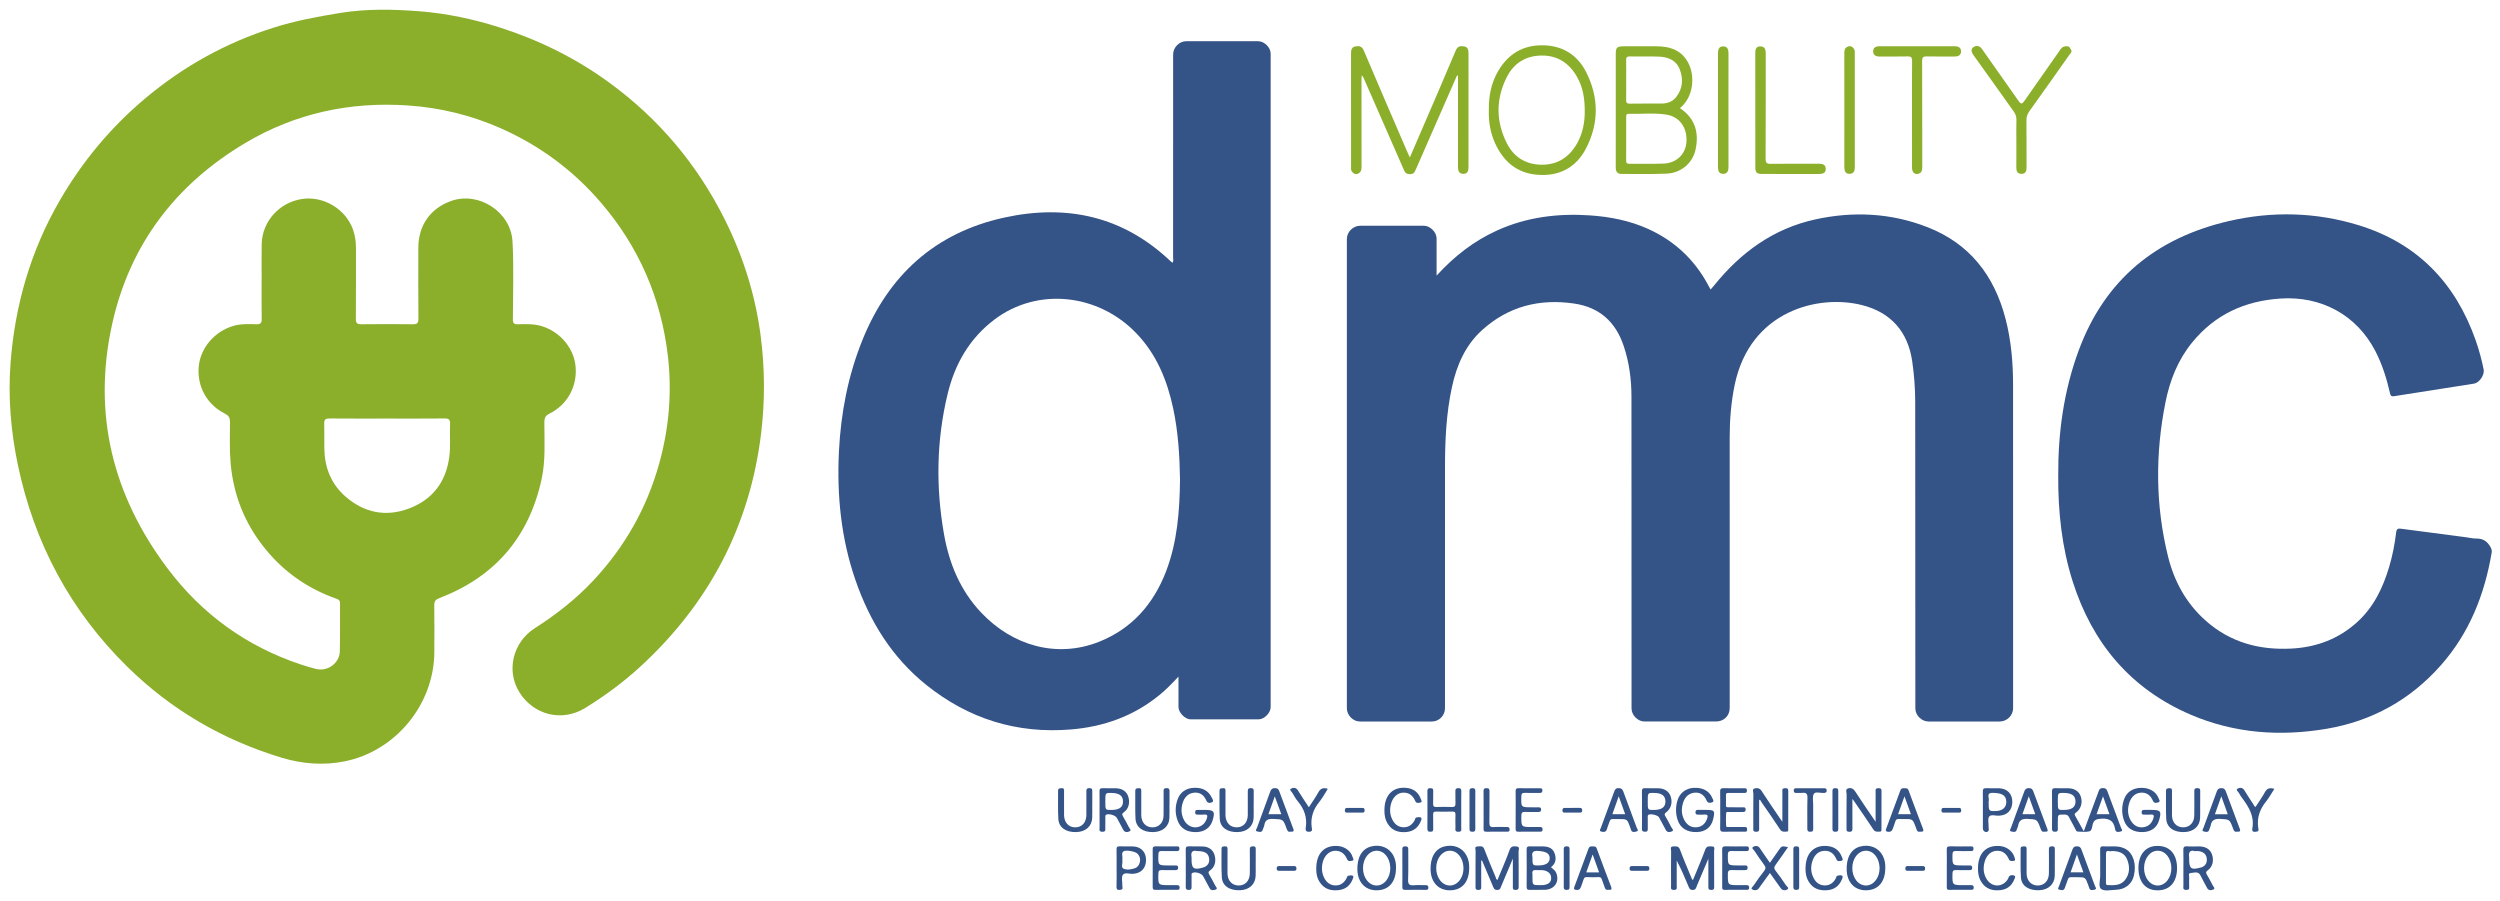 <svg xmlns="http://www.w3.org/2000/svg" xmlns:xlink="http://www.w3.org/1999/xlink" id="Layer_1" x="0px" y="0px" viewBox="0 0 298.512 107.588" style="enable-background:new 0 0 298.512 107.588;" xml:space="preserve"><g>	<defs>		<rect id="SVGID_1_" x="-383.356" y="-5051.84" width="2618" height="5469.811"></rect>	</defs>	<clipPath id="SVGID_2_">		<use xlink:href="#SVGID_1_" style="overflow:visible;"></use>	</clipPath>	<path style="clip-path:url(#SVGID_2_);fill:#8BAF2B;" d="M31.243,33.378c0-1.416-0.028-2.834,0.005-4.25  c0.063-2.699,2.109-4.959,4.817-5.368c2.568-0.386,5.208,1.198,6.083,3.647c0.258,0.722,0.357,1.467,0.356,2.231  c-0.005,2.814,0.009,5.627-0.013,8.441c-0.004,0.505,0.16,0.645,0.652,0.639c2.055-0.023,4.11-0.022,6.165,0  c0.491,0.006,0.657-0.132,0.653-0.639c-0.022-2.833-0.018-5.666-0.01-8.5c0.008-2.668,1.433-4.693,3.904-5.579  c3.315-1.187,7.151,1.314,7.34,4.832c0.166,3.088,0.057,6.182,0.044,9.274c-0.003,0.498,0.139,0.623,0.601,0.611  c0.976-0.024,1.954-0.059,2.907,0.243c2.161,0.687,3.773,2.617,3.978,4.788c0.225,2.379-0.97,4.582-3.131,5.651  c-0.476,0.235-0.597,0.511-0.596,1.011c0.003,2.27,0.16,4.554-0.328,6.798c-1.507,6.938-5.59,11.677-12.216,14.213  c-0.45,0.172-0.609,0.379-0.602,0.861c0.027,1.875,0.022,3.751,0.008,5.627c-0.048,6.205-4.616,11.776-10.707,12.999  c-2.544,0.51-5.06,0.313-7.556-0.444c-7.004-2.125-13.145-5.699-18.369-10.827c-6.814-6.69-11.123-14.752-13.085-24.08  c-0.85-4.041-1.196-8.141-0.881-12.251c0.527-6.865,2.392-13.351,5.863-19.349c2.695-4.659,6.079-8.731,10.194-12.191  c4.541-3.817,9.632-6.647,15.294-8.447c2.629-0.837,5.322-1.337,8.042-1.778c3.124-0.506,6.266-0.437,9.367-0.199  c3.303,0.254,6.579,0.947,9.762,1.975c4.688,1.515,9.042,3.676,13.02,6.589c5.905,4.322,10.476,9.769,13.743,16.314  c2.202,4.409,3.66,9.061,4.288,13.944c0.493,3.826,0.512,7.687,0.053,11.516c-1.328,11.064-6.198,20.334-14.381,27.874  c-2.043,1.883-4.274,3.528-6.64,4.986c-2.728,1.68-6.108,0.877-7.837-1.859c-1.61-2.546-0.819-5.977,1.815-7.661  c2.55-1.63,4.917-3.477,6.988-5.688c3.763-4.02,6.404-8.673,7.88-13.986c1.167-4.2,1.538-8.468,1.039-12.795  c-0.801-6.949-3.47-13.097-8.04-18.404c-3.306-3.838-7.288-6.78-11.919-8.827c-3.533-1.562-7.235-2.467-11.094-2.727  c-6.918-0.467-13.43,0.929-19.398,4.475c-8.314,4.939-13.785,12.104-15.896,21.57c-2.398,10.748,0.039,20.535,6.635,29.282  c4.096,5.432,9.4,9.263,15.876,11.423c0.605,0.201,1.217,0.385,1.836,0.537c1.365,0.335,2.786-0.69,2.823-2.1  c0.05-1.914,0.01-3.831,0.026-5.746c0.003-0.368-0.202-0.463-0.488-0.565c-3.09-1.092-5.741-2.847-7.912-5.307  c-2.741-3.105-4.3-6.718-4.664-10.852c-0.144-1.635-0.079-3.269-0.076-4.904c0.001-0.503-0.131-0.774-0.6-1.01  c-2.174-1.095-3.354-3.27-3.128-5.654c0.209-2.219,1.903-4.185,4.157-4.833c0.899-0.259,1.819-0.215,2.734-0.191  c0.465,0.012,0.63-0.13,0.622-0.611c-0.026-1.575-0.01-3.152-0.01-4.729H31.243z M46.222,49.978  c-2.293,0-4.586,0.011-6.879-0.01c-0.459-0.004-0.645,0.113-0.63,0.601c0.032,0.995-0.003,1.993,0.014,2.99  c0.038,2.261,0.798,4.221,2.526,5.729c2.238,1.952,4.815,2.467,7.579,1.43c2.807-1.052,4.419-3.164,4.816-6.159  c0.173-1.31,0.036-2.63,0.094-3.943c0.022-0.494-0.136-0.655-0.641-0.649C50.808,49.992,48.515,49.978,46.222,49.978"></path>	<path style="clip-path:url(#SVGID_2_);fill:#345387;" d="M171.536,32.909c2.144-2.354,4.486-4.15,7.23-5.394  c3.534-1.599,7.257-2.059,11.095-1.796c2.404,0.165,4.739,0.622,6.944,1.621c3.122,1.414,5.499,3.632,7.129,6.648  c0.093,0.173,0.188,0.345,0.319,0.584c0.166-0.193,0.307-0.347,0.437-0.508c3.161-3.917,7.046-6.755,12.025-7.856  c4.564-1.009,9.092-0.784,13.463,0.928c5.003,1.96,7.937,5.757,9.28,10.879c0.683,2.604,0.911,5.261,0.913,7.94  c0.009,12.868,0.004,25.737,0.004,38.605c0,0.866-0.731,1.591-1.603,1.591c-2.834,0.001-5.667,0.001-8.5,0  c-0.827,0-1.57-0.74-1.57-1.564c-0.005-12.191-0.009-24.381-0.016-36.572c-0.001-1.637-0.123-3.265-0.36-4.887  c-0.511-3.503-2.518-5.806-5.948-6.687c-5.268-1.351-13.403,0.685-15.241,9.483c-0.434,2.079-0.605,4.177-0.604,6.297  c0.004,10.774,0.002,21.548,0.002,32.322c0,0.922-0.698,1.608-1.635,1.608c-2.853,0.001-5.706,0.001-8.56,0  c-0.777-0.001-1.526-0.762-1.526-1.548c-0.003-12.41-0.002-24.82-0.01-37.229c-0.001-2.065-0.267-4.091-0.926-6.06  c-0.961-2.876-2.888-4.623-5.911-5.067c-4.133-0.607-7.851,0.325-10.988,3.159c-2.015,1.821-3.044,4.198-3.608,6.806  c-0.68,3.135-0.83,6.319-0.831,9.514c-0.004,9.617-0.002,19.234-0.002,28.85c0,0.853-0.708,1.575-1.546,1.575  c-2.873,0.001-5.746,0.001-8.619,0c-0.816,0-1.552-0.752-1.552-1.582c0-18.675-0.001-37.349,0-56.024  c0-0.855,0.742-1.589,1.605-1.589c2.534,0,5.068-0.001,7.602,0c0.736,0.001,1.507,0.771,1.508,1.507  C171.537,29.892,171.536,31.323,171.536,32.909"></path>	<path style="clip-path:url(#SVGID_2_);fill:#345387;" d="M140.716,80.789c-0.774,0.83-1.465,1.537-2.229,2.165  c-3.09,2.54-6.666,3.823-10.626,4.148c-6.469,0.529-12.22-1.275-17.264-5.324c-4.103-3.294-6.752-7.596-8.453-12.517  c-1.723-4.986-2.231-10.132-1.969-15.381c0.228-4.575,1.083-9.014,2.798-13.269c3.128-7.757,8.681-12.808,16.891-14.621  c7.501-1.657,14.291-0.178,19.976,5.268c0.042,0.04,0.096,0.067,0.156,0.108c0.161-0.195,0.076-0.421,0.076-0.623  c0.006-8.081,0.005-16.161,0.005-24.241c0-0.834,0.731-1.58,1.551-1.58c2.873-0.001,5.746-0.002,8.619,0  c0.716,0,1.475,0.754,1.475,1.466c0.001,26.017,0.001,52.035,0,78.052c0,0.674-0.765,1.452-1.43,1.453  c-2.714,0.003-5.427,0.003-8.14,0c-0.641-0.001-1.433-0.809-1.435-1.459C140.714,83.267,140.716,82.099,140.716,80.789   M140.899,57.295c-0.043-2.874-0.216-5.736-0.822-8.557c-0.719-3.345-1.969-6.418-4.391-8.941  c-4.569-4.763-11.805-5.505-16.907-1.671c-3,2.254-4.762,5.315-5.629,8.914c-1.337,5.545-1.42,11.139-0.433,16.738  c0.614,3.488,1.918,6.681,4.397,9.325c3.833,4.086,9.165,5.495,14.112,3.532c3.928-1.56,6.506-4.505,8.005-8.407  C140.581,64.711,140.855,61.019,140.899,57.295"></path>	<path style="clip-path:url(#SVGID_2_);fill:#345387;" d="M245.762,56.782c-0.025-5.124,0.664-10.13,2.451-14.957  c3.128-8.453,9.276-13.43,17.927-15.43c5.184-1.198,10.388-1.069,15.485,0.493c7.006,2.149,11.559,6.872,13.976,13.729  c0.404,1.146,0.721,2.318,0.961,3.511c0.126,0.624-0.512,1.579-1.137,1.677c-3.188,0.503-6.378,0.992-9.564,1.503  c-0.373,0.06-0.427-0.116-0.492-0.399c-0.399-1.731-0.924-3.42-1.747-5.004c-2.245-4.321-6.469-6.582-11.331-6.257  c-4.273,0.285-7.814,1.911-10.533,5.238c-1.704,2.085-2.667,4.53-3.187,7.134c-1.229,6.143-1.207,12.284,0.292,18.382  c0.733,2.982,2.146,5.6,4.476,7.681c2.943,2.629,6.431,3.561,10.283,3.359c2.961-0.155,5.604-1.139,7.826-3.149  c1.991-1.801,3.091-4.119,3.841-6.638c0.399-1.34,0.658-2.711,0.826-4.095c0.052-0.431,0.23-0.474,0.575-0.428  c2.568,0.34,5.137,0.673,7.706,1.01c0.434,0.057,0.869,0.169,1.303,0.163c0.757-0.008,1.267,0.311,1.642,0.955  c0.14,0.24,0.225,0.448,0.179,0.72c-0.847,5.008-2.654,9.588-6.054,13.44c-3.657,4.144-8.245,6.686-13.677,7.604  c-5.535,0.936-10.995,0.545-16.193-1.681c-7.185-3.077-11.768-8.544-14.113-15.936  C246.181,65.303,245.738,61.072,245.762,56.782"></path>	<path style="clip-path:url(#SVGID_2_);fill:#8BAF2B;" d="M168.341,18.804c0.389-0.902,0.732-1.698,1.074-2.493  c1.474-3.421,2.965-6.833,4.403-10.269c0.236-0.566,0.596-0.576,1.028-0.497c0.429,0.079,0.502,0.429,0.501,0.824  c-0.007,4.51-0.006,9.02-0.001,13.529c0.001,0.468-0.081,0.88-0.647,0.861c-0.51-0.017-0.61-0.396-0.609-0.846  c0.007-3.63,0.004-7.261,0.004-10.923c-0.198,0.062-0.21,0.226-0.266,0.352c-1.584,3.611-3.168,7.223-4.748,10.836  c-0.145,0.331-0.239,0.618-0.733,0.618c-0.477-0.001-0.601-0.242-0.752-0.589c-1.577-3.614-3.163-7.224-4.747-10.836  c-0.054-0.124-0.11-0.247-0.252-0.371c-0.009,0.199-0.026,0.398-0.027,0.597c-0.001,3.451-0.005,6.903,0.005,10.355  c0.001,0.384-0.107,0.676-0.473,0.801c-0.306,0.104-0.536-0.064-0.706-0.315c-0.097-0.143-0.072-0.308-0.072-0.465  c-0.001-4.55,0.001-9.099-0.004-13.648c-0.001-0.407,0.117-0.721,0.547-0.79c0.428-0.067,0.757-0.019,0.977,0.501  c1.69,3.999,3.42,7.982,5.138,11.969C168.08,18.235,168.187,18.462,168.341,18.804"></path>	<path style="clip-path:url(#SVGID_2_);fill:#8BAF2B;" d="M200.595,12.912c1.804,1.207,2.306,2.921,1.861,4.955  c-0.358,1.634-1.738,2.795-3.476,2.868c-1.792,0.074-3.588,0.033-5.383,0.034c-0.517,0-0.671-0.325-0.67-0.79  c0.005-1.895,0.002-3.788,0.002-5.683c0-2.612-0.001-5.224,0-7.837c0.001-0.789,0.147-0.931,0.947-0.932  c1.276-0.001,2.552,0.007,3.828-0.002c1.79-0.014,3.275,0.525,4.028,2.293C202.306,9.165,202.277,11.516,200.595,12.912   M194.175,16.561c0,0.857,0.009,1.715-0.004,2.571c-0.005,0.29,0.057,0.43,0.391,0.425c1.355-0.018,2.712,0.026,4.065-0.023  c1.564-0.055,2.664-1.139,2.747-2.615c0.096-1.702-0.838-3-2.429-3.24c-1.482-0.224-2.984-0.048-4.476-0.09  c-0.304-0.009-0.294,0.194-0.294,0.401C194.176,14.847,194.175,15.704,194.175,16.561 M194.175,9.554  c0,0.776,0.012,1.553-0.006,2.329c-0.007,0.333,0.043,0.502,0.445,0.494c1.274-0.026,2.548-0.004,3.822-0.013  c0.666-0.006,1.267-0.222,1.689-0.751c0.805-1.01,0.89-2.163,0.448-3.325c-0.421-1.105-1.395-1.484-2.489-1.527  c-1.153-0.045-2.309,0.004-3.463-0.023c-0.392-0.009-0.461,0.145-0.452,0.487C194.189,8.001,194.175,8.778,194.175,9.554"></path>	<path style="clip-path:url(#SVGID_2_);fill:#8BAF2B;" d="M177.775,13.19c-0.029-1.71,0.277-3.281,1.114-4.709  c1.195-2.039,2.959-3.114,5.358-3.073c2.358,0.04,4.109,1.156,5.149,3.204c1.53,3.012,1.537,6.126-0.024,9.125  c-1.186,2.28-3.191,3.332-5.776,3.134c-2.477-0.19-4.093-1.596-5.085-3.789C177.945,15.829,177.737,14.496,177.775,13.19   M189.227,13.254c0.002-1.51-0.224-2.857-0.927-4.084c-0.933-1.629-2.309-2.56-4.231-2.538c-1.89,0.021-3.309,0.911-4.146,2.567  c-1.326,2.619-1.318,5.309,0.011,7.924c0.842,1.657,2.27,2.531,4.159,2.544c1.895,0.013,3.264-0.897,4.193-2.503  C189.004,15.923,189.237,14.557,189.227,13.254"></path>	<path style="clip-path:url(#SVGID_2_);fill:#8BAF2B;" d="M240.762,17.045c0-0.917-0.017-1.836,0.008-2.753  c0.01-0.384-0.108-0.682-0.327-0.986c-1.604-2.237-3.185-4.49-4.798-6.719c-0.269-0.372-0.345-0.741,0.011-0.974  c0.327-0.214,0.723-0.168,1.018,0.258c1.433,2.065,2.904,4.102,4.337,6.165c0.297,0.43,0.441,0.405,0.725-0.007  c1.431-2.065,2.894-4.108,4.326-6.172c0.207-0.297,0.445-0.335,0.758-0.336c0.293-0.002,0.342,0.212,0.457,0.393  c0.184,0.289-0.055,0.449-0.181,0.629c-1.586,2.249-3.173,4.497-4.777,6.733c-0.244,0.342-0.355,0.677-0.351,1.099  c0.02,1.856,0.003,3.712,0.013,5.567c0.002,0.453-0.094,0.827-0.622,0.818c-0.533-0.008-0.607-0.399-0.601-0.841  C240.771,18.961,240.762,18.003,240.762,17.045"></path>	<path style="clip-path:url(#SVGID_2_);fill:#8BAF2B;" d="M228.303,13.618c0-2.113-0.01-4.226,0.009-6.339  c0.003-0.405-0.087-0.555-0.523-0.543c-1.115,0.031-2.232,0.003-3.348,0.015c-0.441,0.004-0.77-0.155-0.777-0.611  c-0.007-0.465,0.33-0.618,0.769-0.617c2.99,0.006,5.979,0.005,8.969,0.001c0.443-0.001,0.772,0.17,0.756,0.631  c-0.015,0.457-0.356,0.602-0.794,0.596c-1.097-0.014-2.194,0.018-3.289-0.015c-0.446-0.014-0.566,0.108-0.564,0.56  c0.018,4.205,0.008,8.411,0.016,12.616c0,0.416-0.056,0.768-0.535,0.852c-0.414,0.073-0.686-0.225-0.687-0.748  C228.3,17.884,228.303,15.751,228.303,13.618"></path>	<path style="clip-path:url(#SVGID_2_);fill:#8BAF2B;" d="M209.592,13.143c0-2.252,0.003-4.504-0.003-6.756  c-0.001-0.433,0.052-0.842,0.589-0.849c0.547-0.008,0.662,0.375,0.661,0.852c-0.007,4.186,0.005,8.37-0.017,12.555  c-0.002,0.503,0.133,0.626,0.626,0.618c1.873-0.03,3.746-0.006,5.619-0.016c0.474-0.003,0.938,0.042,0.938,0.628  c0,0.558-0.451,0.602-0.904,0.601c-2.212-0.009-4.424-0.003-6.636-0.005c-0.727,0-0.871-0.144-0.872-0.873  C209.591,17.647,209.592,15.395,209.592,13.143"></path>	<path style="clip-path:url(#SVGID_2_);fill:#8BAF2B;" d="M206.386,13.143c0,2.252-0.005,4.503,0.004,6.755  c0.002,0.473-0.102,0.87-0.651,0.86c-0.52-0.009-0.603-0.404-0.602-0.847c0.005-4.503,0.005-9.007,0-13.511  c-0.001-0.468,0.088-0.877,0.648-0.861c0.513,0.016,0.607,0.402,0.605,0.848C206.381,8.639,206.386,10.891,206.386,13.143"></path>	<path style="clip-path:url(#SVGID_2_);fill:#8BAF2B;" d="M220.225,13.082c0-2.271,0.003-4.543-0.004-6.814  c-0.001-0.367,0.139-0.626,0.485-0.726c0.345-0.101,0.576,0.106,0.721,0.389c0.058,0.114,0.042,0.271,0.042,0.409  c0.002,4.544,0,9.087,0.005,13.631c0.001,0.434-0.135,0.773-0.604,0.788c-0.516,0.017-0.649-0.344-0.648-0.802  C220.228,17.666,220.225,15.374,220.225,13.082"></path>	<path style="clip-path:url(#SVGID_2_);fill:#345387;" d="M248.811,99.259c0.598-1.608,1.157-3.108,1.715-4.61  c0.101-0.271,0.131-0.542,0.565-0.548c0.457-0.007,0.501,0.273,0.612,0.57c0.513,1.38,1.037,2.756,1.544,4.138  c0.055,0.149,0.307,0.39-0.026,0.476c-0.234,0.06-0.601,0.151-0.664-0.268c-0.165-1.09-0.809-1.358-1.835-1.246  c-0.485,0.053-0.698,0.188-0.832,0.63c-0.094,0.308-0.086,0.782-0.414,0.866c-0.441,0.112-0.932,0.038-1.402,0.025  c-0.164-0.004-0.199-0.177-0.262-0.294c-0.258-0.471-0.514-0.943-0.758-1.422c-0.11-0.214-0.245-0.31-0.506-0.314  c-0.835-0.015-0.834-0.03-0.834,0.802c0,0.299-0.013,0.598,0.003,0.897c0.013,0.247-0.053,0.353-0.328,0.355  c-0.292,0.002-0.371-0.099-0.369-0.38c0.011-1.475,0.014-2.95-0.002-4.425c-0.004-0.325,0.105-0.41,0.412-0.396  c0.518,0.023,1.037-0.006,1.555,0.008c0.729,0.022,1.254,0.371,1.456,0.943c0.256,0.73,0.071,1.467-0.521,1.928  c-0.163,0.127-0.265,0.198-0.137,0.416C248.119,97.989,248.434,98.578,248.811,99.259 M245.714,95.698  c0,1.015,0,1.015,0.674,1.015c0.987,0,1.445-0.324,1.437-1.015c-0.009-0.704-0.456-1.02-1.439-1.02  C245.713,94.678,245.713,94.678,245.714,95.698 M250.342,97.219h1.538c-0.254-0.7-0.498-1.375-0.772-2.131  C250.839,95.836,250.599,96.504,250.342,97.219"></path>	<path style="clip-path:url(#SVGID_2_);fill:#345387;" d="M202.157,105.058c0.489-1.196,1.009-2.391,1.459-3.611  c0.171-0.462,0.479-0.385,0.801-0.379c0.418,0.007,0.255,0.339,0.256,0.534c0.014,1.396,0.008,2.793,0.008,4.19  c0,0.24,0.044,0.467-0.344,0.47c-0.378,0.004-0.353-0.199-0.351-0.451c0.005-1.037,0.002-2.075,0.002-3.281  c-0.497,1.174-0.932,2.206-1.372,3.236c-0.094,0.223-0.105,0.488-0.482,0.498c-0.395,0.011-0.444-0.25-0.55-0.501  c-0.424-1.006-0.85-2.012-1.374-3.011c0,0.997,0.004,1.994-0.002,2.991c-0.002,0.232,0.115,0.522-0.338,0.519  c-0.456-0.004-0.334-0.3-0.335-0.529c-0.007-1.377-0.011-2.754,0.005-4.131c0.002-0.19-0.176-0.528,0.248-0.534  c0.321-0.004,0.638-0.091,0.809,0.375c0.427,1.157,0.923,2.289,1.392,3.43C202.017,104.943,202.015,105.037,202.157,105.058"></path>	<path style="clip-path:url(#SVGID_2_);fill:#345387;" d="M176.864,102.766c0,0.997,0.001,1.994-0.001,2.991  c0,0.247,0.085,0.517-0.354,0.505c-0.405-0.011-0.321-0.262-0.322-0.484c-0.003-1.397-0.008-2.793,0.007-4.19  c0.001-0.178-0.165-0.5,0.203-0.511c0.304-0.01,0.656-0.16,0.836,0.323c0.417,1.119,0.89,2.218,1.35,3.319  c0.049,0.116,0.03,0.289,0.225,0.345c0.487-1.19,1.012-2.366,1.444-3.576c0.176-0.494,0.491-0.443,0.834-0.416  c0.438,0.034,0.236,0.396,0.239,0.605c0.019,1.376,0.008,2.753,0.012,4.13c0.001,0.256,0.01,0.452-0.361,0.455  c-0.397,0.003-0.335-0.232-0.334-0.466c0-1.032,0-2.065,0-3.271c-0.501,1.187-0.937,2.222-1.375,3.257  c-0.096,0.226-0.121,0.481-0.495,0.483c-0.361,0.002-0.419-0.225-0.518-0.46c-0.431-1.021-0.861-2.042-1.292-3.063  C176.929,102.749,176.897,102.757,176.864,102.766"></path>	<path style="clip-path:url(#SVGID_2_);fill:#345387;" d="M185.191,103.547c0.254,0.213,0.515,0.391,0.638,0.706  c0.401,1.02-0.198,1.94-1.33,1.992c-0.616,0.027-1.235-0.01-1.851,0.011c-0.303,0.011-0.362-0.114-0.36-0.385  c0.009-1.473,0.013-2.945-0.003-4.418c-0.004-0.324,0.105-0.409,0.412-0.395c0.516,0.023,1.035-0.002,1.552,0.008  c0.615,0.012,1.159,0.193,1.38,0.829C185.845,102.518,185.79,103.107,185.191,103.547 M182.981,104.767  c0,0.929,0,0.93,0.945,0.924c0.159-0.001,0.321,0.009,0.474-0.023c0.435-0.091,0.81-0.276,0.818-0.792  c0.008-0.509-0.299-0.792-0.766-0.929c-0.332-0.096-0.672-0.018-1.006-0.054c-0.353-0.037-0.528,0.075-0.469,0.458  C182.999,104.486,182.981,104.628,182.981,104.767 M182.981,102.331c0,1.008,0,1.008,0.716,1.008  c0.888,0.001,1.368-0.319,1.346-0.897c-0.02-0.56-0.455-0.764-1.355-0.838C182.967,101.545,182.886,101.875,182.981,102.331"></path>	<path style="clip-path:url(#SVGID_2_);fill:#345387;" d="M210.051,95.494c0,1.111-0.002,2.221,0.001,3.33  c0.001,0.262,0.049,0.505-0.371,0.494c-0.397-0.009-0.329-0.246-0.329-0.475c-0.001-1.358-0.01-2.714,0.009-4.071  c0.003-0.215-0.195-0.558,0.194-0.64c0.317-0.068,0.586-0.007,0.802,0.331c0.708,1.108,1.46,2.186,2.196,3.276  c0.055,0.081,0.112,0.159,0.27,0.385v-2.839c0-0.279,0.016-0.56-0.004-0.838c-0.019-0.273,0.103-0.335,0.351-0.333  c0.24,0.002,0.36,0.046,0.358,0.326c-0.012,1.517-0.005,3.033-0.007,4.549c0,0.133,0.034,0.306-0.176,0.309  c-0.287,0.005-0.57,0.079-0.789-0.253c-0.733-1.115-1.498-2.21-2.258-3.308C210.238,95.649,210.232,95.497,210.051,95.494"></path>	<path style="clip-path:url(#SVGID_2_);fill:#345387;" d="M221.185,95.389c0,1.218-0.002,2.327,0.002,3.437  c0,0.264,0.044,0.501-0.374,0.493c-0.4-0.008-0.326-0.249-0.327-0.477c-0.001-1.336-0.011-2.673,0.009-4.01  c0.004-0.235-0.195-0.592,0.196-0.701c0.389-0.107,0.645,0.083,0.869,0.431c0.744,1.153,1.528,2.28,2.397,3.565v-2.842  c0-0.279,0.016-0.559-0.004-0.837c-0.019-0.274,0.102-0.336,0.351-0.333c0.239,0.002,0.36,0.045,0.358,0.326  c-0.012,1.516-0.005,3.033-0.007,4.55c0,0.131,0.036,0.304-0.176,0.307c-0.287,0.004-0.57,0.078-0.789-0.253  c-0.733-1.115-1.5-2.209-2.254-3.31C221.374,95.644,221.307,95.557,221.185,95.389"></path>	<path style="clip-path:url(#SVGID_2_);fill:#345387;" d="M256.822,96.705h0.06c1.119,0,1.241,0.168,0.916,1.261  c-0.257,0.866-0.95,1.364-1.934,1.388c-1.131,0.029-1.922-0.447-2.254-1.405c-0.283-0.814-0.28-1.65-0.002-2.466  c0.31-0.908,1.062-1.402,2.07-1.412c0.979-0.009,1.767,0.45,2.061,1.231c0.058,0.154,0.266,0.405-0.017,0.502  c-0.207,0.07-0.508,0.153-0.658-0.196c-0.289-0.674-0.798-1.049-1.549-0.949c-0.692,0.091-1.171,0.663-1.349,1.495  c-0.145,0.675-0.061,1.32,0.305,1.898c0.331,0.524,0.831,0.81,1.468,0.721c0.611-0.086,0.991-0.474,1.182-1.05  c0.095-0.289,0.092-0.506-0.322-0.457c-0.236,0.028-0.478,0.006-0.717,0.004c-0.179-0.002-0.356,0.028-0.36-0.258  c-0.004-0.301,0.164-0.313,0.382-0.308C256.343,96.71,256.583,96.705,256.822,96.705"></path>	<path style="clip-path:url(#SVGID_2_);fill:#345387;" d="M203.514,96.705h0.179c1.039,0,1.111,0.093,0.867,1.113  c-0.228,0.955-0.919,1.503-1.939,1.536c-1.179,0.039-2.005-0.479-2.318-1.486c-0.235-0.761-0.233-1.537-0.003-2.299  c0.271-0.894,1.019-1.455,1.951-1.497c1.065-0.048,1.864,0.379,2.197,1.201c0.068,0.168,0.293,0.428-0.028,0.536  c-0.213,0.073-0.499,0.124-0.646-0.225c-0.274-0.652-0.784-1.028-1.502-0.926c-0.754,0.108-1.163,0.637-1.35,1.348  c-0.186,0.707-0.124,1.392,0.257,2.018c0.324,0.533,0.816,0.826,1.452,0.753c0.614-0.07,1.001-0.452,1.205-1.024  c0.112-0.315,0.105-0.542-0.34-0.487c-0.236,0.028-0.478,0-0.718,0.006c-0.205,0.006-0.335-0.031-0.331-0.289  c0.004-0.264,0.154-0.281,0.349-0.278C203.036,96.709,203.275,96.706,203.514,96.705"></path>	<path style="clip-path:url(#SVGID_2_);fill:#345387;" d="M143.794,96.705h0.06c1.125,0,1.269,0.205,0.917,1.307  c-0.259,0.811-0.936,1.302-1.85,1.342c-1.145,0.05-1.931-0.392-2.295-1.339c-0.327-0.85-0.322-1.722-0.013-2.574  c0.315-0.87,1.035-1.339,1.977-1.372c0.94-0.032,1.676,0.295,2.1,1.169c0.084,0.175,0.284,0.442,0.025,0.56  c-0.214,0.098-0.531,0.148-0.689-0.232c-0.263-0.631-0.764-0.988-1.455-0.916c-0.707,0.076-1.139,0.551-1.348,1.202  c-0.241,0.753-0.192,1.5,0.223,2.191c0.323,0.539,0.966,0.84,1.524,0.726c0.606-0.124,0.972-0.512,1.148-1.092  c0.086-0.283,0.039-0.451-0.322-0.412c-0.276,0.03-0.558,0.003-0.837,0.005c-0.168,0.001-0.254-0.061-0.248-0.247  c0.005-0.174,0.018-0.319,0.246-0.316c0.279,0.003,0.558,0,0.837,0V96.705z"></path>	<path style="clip-path:url(#SVGID_2_);fill:#345387;" d="M250.772,103.658c0-0.717,0.012-1.433-0.006-2.148  c-0.007-0.311,0.044-0.483,0.415-0.452c0.69,0.058,1.392-0.086,2.075,0.101c0.19,0.053,0.382,0.118,0.552,0.215  c0.92,0.522,1.317,1.822,0.987,3.193c-0.239,0.992-1.035,1.639-2.122,1.676c-0.614,0.021-1.405,0.206-1.793-0.097  c-0.365-0.284-0.079-1.12-0.106-1.713C250.762,104.176,250.772,103.916,250.772,103.658 M252.14,101.619  c-0.187,0.135-0.669-0.27-0.675,0.321c-0.013,1.156-0.003,2.31-0.005,3.465c-0.001,0.157,0.029,0.278,0.216,0.283  c0.764,0.022,1.553,0.058,2.078-0.631c0.569-0.749,0.57-1.607,0.234-2.44C253.67,101.831,252.973,101.613,252.14,101.619"></path>	<path style="clip-path:url(#SVGID_2_);fill:#345387;" d="M141.587,103.653c0-0.738,0.01-1.476-0.005-2.214  c-0.005-0.277,0.068-0.392,0.366-0.38c0.558,0.02,1.118-0.015,1.676,0.011c0.725,0.033,1.216,0.409,1.397,1.015  c0.216,0.724,0.053,1.438-0.508,1.825c-0.29,0.2-0.232,0.338-0.099,0.566c0.24,0.413,0.476,0.829,0.686,1.257  c0.072,0.147,0.354,0.366,0.061,0.483c-0.214,0.086-0.554,0.169-0.733-0.173c-0.25-0.476-0.508-0.946-0.764-1.419  c-0.186-0.344-0.943-0.573-1.277-0.396c-0.169,0.089-0.105,0.241-0.108,0.368c-0.008,0.419-0.011,0.838,0,1.256  c0.007,0.248-0.008,0.412-0.337,0.409c-0.306-0.004-0.364-0.125-0.359-0.393  C141.596,105.13,141.588,104.392,141.587,103.653 M142.922,101.621c-0.492-0.121-0.77,0.082-0.648,0.711  c0.018,0.096,0.002,0.197,0.002,0.297c0,1.085,0.273,1.277,1.368,0.963c0.555-0.16,0.817-0.561,0.729-1.117  C144.279,101.881,143.873,101.625,142.922,101.621"></path>	<path style="clip-path:url(#SVGID_2_);fill:#345387;" d="M196.06,96.668c0-0.719,0.015-1.438-0.007-2.156  c-0.01-0.322,0.1-0.412,0.411-0.398c0.518,0.024,1.038-0.005,1.556,0.01c0.73,0.02,1.256,0.371,1.456,0.943  c0.256,0.732,0.076,1.475-0.526,1.926c-0.219,0.163-0.222,0.263-0.099,0.472c0.253,0.428,0.493,0.865,0.713,1.31  c0.074,0.151,0.352,0.365,0.083,0.489c-0.208,0.096-0.554,0.182-0.736-0.152c-0.275-0.507-0.542-1.019-0.819-1.524  c-0.144-0.263-1.053-0.468-1.271-0.289c-0.107,0.087-0.07,0.22-0.071,0.336c-0.003,0.439-0.01,0.878,0.002,1.317  c0.007,0.237-0.036,0.364-0.32,0.363c-0.282-0.001-0.384-0.083-0.377-0.374C196.071,98.183,196.06,97.426,196.06,96.668   M196.749,95.697c0,1.017,0,1.017,0.675,1.017c0.986-0.001,1.445-0.326,1.436-1.018c-0.009-0.702-0.456-1.019-1.439-1.019  C196.749,94.677,196.749,94.677,196.749,95.697"></path>	<path style="clip-path:url(#SVGID_2_);fill:#345387;" d="M260.708,103.629c0-0.698,0.017-1.396-0.007-2.095  c-0.012-0.348,0.061-0.506,0.453-0.478c0.496,0.036,0.998-0.002,1.496,0.011c0.765,0.02,1.288,0.375,1.484,0.984  c0.234,0.729,0.063,1.455-0.521,1.874c-0.258,0.186-0.22,0.306-0.094,0.521c0.241,0.412,0.472,0.831,0.685,1.258  c0.077,0.156,0.344,0.377,0.106,0.495c-0.227,0.114-0.585,0.189-0.775-0.176c-0.258-0.494-0.542-0.976-0.781-1.478  c-0.27-0.566-0.766-0.322-1.152-0.307c-0.386,0.015-0.167,0.405-0.196,0.624c-0.037,0.274,0.002,0.558-0.013,0.836  c-0.013,0.244,0.142,0.574-0.355,0.563c-0.458-0.01-0.322-0.313-0.326-0.537C260.7,105.027,260.708,104.327,260.708,103.629   M262.096,101.634c-0.631-0.198-0.784,0.152-0.701,0.743c0.011,0.078,0.002,0.158,0.002,0.238c0,1.107,0.249,1.287,1.354,0.98  c0.057-0.016,0.119-0.02,0.172-0.044c0.379-0.172,0.585-0.463,0.584-0.885c0-0.436-0.182-0.772-0.595-0.94  C262.674,101.629,262.415,101.594,262.096,101.634"></path>	<path style="clip-path:url(#SVGID_2_);fill:#345387;" d="M131.291,96.689c0-0.718,0.011-1.437-0.005-2.155  c-0.006-0.29,0.049-0.437,0.388-0.42c0.537,0.027,1.077-0.009,1.615,0.011c0.728,0.027,1.236,0.39,1.427,0.979  c0.236,0.728,0.064,1.458-0.516,1.876c-0.254,0.181-0.23,0.3-0.1,0.519c0.242,0.411,0.472,0.831,0.685,1.258  c0.078,0.156,0.342,0.38,0.111,0.497c-0.225,0.114-0.584,0.193-0.776-0.173c-0.25-0.475-0.506-0.948-0.762-1.42  c-0.174-0.322-1-0.557-1.288-0.371c-0.126,0.082-0.087,0.211-0.088,0.325c-0.005,0.398,0,0.797-0.003,1.197  c-0.001,0.246,0.082,0.513-0.355,0.507c-0.457-0.008-0.325-0.309-0.329-0.536C131.284,98.086,131.291,97.387,131.291,96.689   M131.98,95.719c0,0.995,0,0.995,0.697,0.994c0.953-0.001,1.401-0.31,1.414-0.978c0.015-0.727-0.443-1.058-1.461-1.057  C131.98,94.679,131.98,94.679,131.98,95.719"></path>	<path style="clip-path:url(#SVGID_2_);fill:#345387;" d="M259.951,103.669c-0.001,1.778-1.004,2.778-2.632,2.625  c-1.239-0.116-1.988-1.129-1.981-2.677c0.006-1.493,0.78-2.496,2.004-2.598C258.969,100.882,259.952,101.88,259.951,103.669   M256.012,103.639c-0.01,1.155,0.702,2.08,1.612,2.095c0.93,0.014,1.671-0.94,1.647-2.118c-0.025-1.15-0.716-2.023-1.611-2.035  C256.747,101.569,256.022,102.475,256.012,103.639"></path>	<path style="clip-path:url(#SVGID_2_);fill:#345387;" d="M166.688,103.64c-0.003,1.795-0.977,2.778-2.587,2.655  c-0.079-0.006-0.157-0.022-0.236-0.036c-1.035-0.182-1.73-1.075-1.786-2.3c-0.071-1.526,0.519-2.583,1.604-2.878  c1.133-0.306,2.205,0.124,2.702,1.099C166.625,102.651,166.713,103.158,166.688,103.64 M162.75,103.634  c-0.011,1.157,0.695,2.08,1.606,2.1c0.931,0.018,1.673-0.931,1.652-2.114c0-0.019-0.002-0.04-0.003-0.059  c-0.055-1.165-0.763-2.007-1.662-1.98C163.451,101.61,162.761,102.498,162.75,103.634"></path>	<path style="clip-path:url(#SVGID_2_);fill:#345387;" d="M175.428,103.648c0.002,1.788-0.98,2.785-2.609,2.646  c-0.078-0.007-0.156-0.025-0.235-0.04c-1.032-0.191-1.714-1.086-1.766-2.317c-0.064-1.524,0.536-2.579,1.627-2.861  c1.122-0.289,2.157,0.123,2.662,1.071C175.356,102.613,175.448,103.119,175.428,103.648 M171.49,103.633  c-0.012,1.186,0.734,2.126,1.666,2.101c0.928-0.027,1.646-1.006,1.589-2.172c-0.056-1.167-0.762-2.008-1.661-1.981  C172.192,101.609,171.502,102.497,171.49,103.633"></path>	<path style="clip-path:url(#SVGID_2_);fill:#345387;" d="M225.112,103.641c-0.003,1.795-0.979,2.778-2.589,2.654  c-0.079-0.006-0.157-0.022-0.235-0.037c-1.036-0.182-1.729-1.075-1.785-2.301c-0.07-1.526,0.52-2.583,1.606-2.876  c1.134-0.305,2.204,0.125,2.701,1.101C225.05,102.652,225.137,103.159,225.112,103.641 M221.174,103.631  c-0.013,1.186,0.731,2.126,1.663,2.103c0.909-0.024,1.614-0.957,1.595-2.111c0-0.019-0.002-0.04-0.003-0.059  c-0.053-1.163-0.761-2.008-1.659-1.983C221.877,101.608,221.186,102.495,221.174,103.631"></path>	<path style="clip-path:url(#SVGID_2_);fill:#345387;" d="M211.335,103.023c0.39-0.561,0.732-1.051,1.074-1.54  c0.338-0.484,0.338-0.484,1.088-0.332c-0.499,0.717-0.972,1.425-1.478,2.108c-0.199,0.268-0.215,0.449,0.002,0.721  c0.433,0.546,0.83,1.121,1.214,1.702c0.101,0.154,0.441,0.351,0.187,0.516c-0.199,0.13-0.571,0.179-0.795-0.146  c-0.409-0.589-0.832-1.168-1.293-1.812c-0.372,0.513-0.729,1.006-1.085,1.498c-0.082,0.112-0.158,0.229-0.244,0.339  c-0.232,0.296-0.593,0.245-0.809,0.109c-0.176-0.11,0.11-0.332,0.211-0.479c0.393-0.577,0.788-1.153,1.227-1.694  c0.237-0.292,0.21-0.491-0.003-0.771c-0.396-0.524-0.764-1.07-1.125-1.618c-0.102-0.156-0.423-0.358-0.165-0.513  c0.205-0.123,0.574-0.173,0.791,0.162c0.304,0.468,0.629,0.922,0.945,1.381  C211.154,102.766,211.232,102.877,211.335,103.023"></path>	<path style="clip-path:url(#SVGID_2_);fill:#345387;" d="M248.013,104.743c-1.226,0.032-0.892-0.215-1.349,0.962  c-0.043,0.111-0.082,0.224-0.123,0.337c-0.134,0.361-0.46,0.234-0.663,0.181c-0.246-0.064-0.066-0.291-0.011-0.44  c0.526-1.44,1.063-2.875,1.583-4.317c0.099-0.275,0.215-0.416,0.541-0.415c0.322,0,0.449,0.129,0.55,0.406  c0.526,1.439,1.071,2.872,1.6,4.311c0.055,0.151,0.291,0.392-0.048,0.463c-0.214,0.045-0.538,0.157-0.636-0.23  c-0.03-0.116-0.078-0.226-0.119-0.338C249.005,104.743,249.005,104.743,248.013,104.743 M247.995,102.023  c-0.271,0.765-0.51,1.439-0.757,2.138h1.528C248.515,103.466,248.274,102.796,247.995,102.023"></path>	<path style="clip-path:url(#SVGID_2_);fill:#345387;" d="M193.265,97.799c-1.179,0.03-0.857-0.206-1.307,0.938  c-0.058,0.149-0.077,0.323-0.169,0.444c-0.173,0.226-0.454,0.162-0.654,0.086c-0.202-0.076-0.038-0.273,0.011-0.408  c0.528-1.438,1.064-2.875,1.588-4.315c0.094-0.258,0.177-0.436,0.522-0.44c0.356-0.003,0.48,0.149,0.588,0.443  c0.518,1.421,1.057,2.835,1.577,4.255c0.055,0.152,0.302,0.394-0.018,0.481c-0.228,0.063-0.578,0.157-0.674-0.26  c-0.022-0.096-0.062-0.188-0.096-0.282C194.293,97.799,194.293,97.799,193.265,97.799 M193.283,95.08  c-0.271,0.765-0.51,1.438-0.757,2.137h1.528C193.803,96.522,193.562,95.853,193.283,95.08"></path>	<path style="clip-path:url(#SVGID_2_);fill:#345387;" d="M192.07,106.239c-0.415,0.099-0.431-0.234-0.531-0.484  c-0.495-1.237-0.119-1.003-1.374-1.005c-1.19-0.003-0.883-0.229-1.327,0.978c-0.116,0.314-0.198,0.587-0.635,0.531  c-0.256-0.033-0.308-0.114-0.226-0.336c0.568-1.529,1.14-3.058,1.698-4.592c0.087-0.239,0.236-0.288,0.455-0.268  c0.207,0.019,0.415-0.054,0.526,0.249c0.559,1.534,1.143,3.058,1.722,4.584C192.504,106.226,192.351,106.289,192.07,106.239   M190.942,104.166c-0.253-0.7-0.498-1.38-0.771-2.137c-0.268,0.749-0.511,1.429-0.765,2.137H190.942z"></path>	<path style="clip-path:url(#SVGID_2_);fill:#345387;" d="M229.268,99.302c-0.353,0.092-0.394-0.206-0.482-0.442  c-0.392-1.061-0.392-1.074-1.397-1.058c-1.186,0.019-0.873-0.222-1.32,0.992c-0.118,0.322-0.211,0.576-0.642,0.522  c-0.271-0.034-0.291-0.136-0.213-0.345c0.568-1.53,1.141-3.059,1.698-4.592c0.09-0.247,0.249-0.272,0.461-0.26  c0.211,0.013,0.411-0.04,0.52,0.259c0.559,1.533,1.142,3.058,1.722,4.583C229.75,99.317,229.539,99.322,229.268,99.302   M228.175,97.223c-0.252-0.7-0.497-1.38-0.771-2.138c-0.268,0.75-0.511,1.429-0.765,2.138H228.175z"></path>	<path style="clip-path:url(#SVGID_2_);fill:#345387;" d="M154.112,99.301c-0.347,0.094-0.415-0.176-0.507-0.422  c-0.402-1.08-0.404-1.044-1.56-1.095c-0.613-0.027-0.993,0.109-1.084,0.763c-0.024,0.174-0.134,0.333-0.179,0.506  c-0.099,0.39-0.42,0.277-0.634,0.234c-0.34-0.069-0.106-0.307-0.051-0.46c0.523-1.441,1.062-2.876,1.58-4.318  c0.102-0.283,0.235-0.396,0.551-0.402c0.333-0.006,0.443,0.154,0.541,0.419c0.529,1.438,1.066,2.874,1.607,4.308  C154.476,99.099,154.607,99.356,154.112,99.301 M152.996,97.221c-0.262-0.715-0.505-1.378-0.78-2.131  c-0.274,0.769-0.512,1.438-0.76,2.131H152.996z"></path>	<path style="clip-path:url(#SVGID_2_);fill:#345387;" d="M244.151,99.299c-0.351,0.097-0.424-0.168-0.516-0.415  c-0.405-1.085-0.409-1.035-1.496-1.104c-0.674-0.042-1.055,0.141-1.168,0.819c-0.026,0.154-0.12,0.297-0.158,0.45  c-0.096,0.39-0.417,0.282-0.632,0.238c-0.32-0.065-0.115-0.299-0.058-0.457c0.526-1.439,1.064-2.875,1.582-4.317  c0.101-0.28,0.226-0.405,0.548-0.407c0.33-0.001,0.445,0.148,0.544,0.416c0.528,1.438,1.068,2.874,1.606,4.308  C244.497,99.083,244.661,99.36,244.151,99.299 M242.248,95.084c-0.269,0.755-0.51,1.433-0.761,2.139h1.534  C242.768,96.522,242.523,95.845,242.248,95.084"></path>	<path style="clip-path:url(#SVGID_2_);fill:#345387;" d="M267.129,99.302c-0.342,0.094-0.415-0.17-0.508-0.419  c-0.405-1.084-0.409-1.034-1.496-1.102c-0.674-0.042-1.055,0.14-1.168,0.818c-0.026,0.154-0.12,0.296-0.158,0.45  c-0.096,0.391-0.417,0.282-0.632,0.238c-0.32-0.065-0.115-0.298-0.058-0.457c0.526-1.439,1.064-2.875,1.582-4.316  c0.101-0.28,0.226-0.405,0.548-0.407c0.329-0.002,0.445,0.146,0.544,0.415c0.528,1.438,1.067,2.874,1.606,4.308  C267.485,99.086,267.635,99.354,267.129,99.302 M266.007,97.224c-0.253-0.7-0.498-1.38-0.772-2.14  c-0.269,0.753-0.511,1.432-0.764,2.14H266.007z"></path>	<path style="clip-path:url(#SVGID_2_);fill:#345387;" d="M130.418,96.117c0,0.519,0.019,1.037-0.004,1.555  c-0.046,0.996-0.786,1.647-1.881,1.682c-1.246,0.041-2.098-0.53-2.161-1.561c-0.067-1.113-0.015-2.232-0.032-3.348  c-0.005-0.338,0.193-0.315,0.425-0.33c0.318-0.019,0.29,0.18,0.289,0.383c-0.002,0.937-0.004,1.874,0,2.811  c0.005,0.9,0.551,1.492,1.355,1.48c0.785-0.011,1.3-0.58,1.309-1.47c0.01-0.917,0.005-1.834,0.001-2.751  c-0.001-0.25-0.023-0.459,0.355-0.46c0.376-0.001,0.355,0.201,0.352,0.453c-0.007,0.519-0.002,1.037-0.002,1.556H130.418z"></path>	<path style="clip-path:url(#SVGID_2_);fill:#345387;" d="M139.637,96.106c0,0.519,0.018,1.038-0.004,1.556  c-0.044,1.02-0.794,1.669-1.93,1.693c-1.237,0.027-2.067-0.565-2.12-1.61c-0.055-1.094-0.009-2.193-0.025-3.289  c-0.005-0.327,0.173-0.329,0.416-0.341c0.306-0.017,0.301,0.159,0.3,0.374c-0.004,0.957-0.007,1.914,0,2.871  c0.007,0.854,0.56,1.436,1.344,1.43c0.765-0.006,1.303-0.56,1.317-1.4c0.017-0.937,0.005-1.875,0.004-2.811  c0-0.241-0.042-0.467,0.344-0.47c0.365-0.003,0.368,0.179,0.363,0.442c-0.011,0.519-0.003,1.037-0.003,1.555H139.637z"></path>	<path style="clip-path:url(#SVGID_2_);fill:#345387;" d="M149.693,96.116c0,0.519,0.019,1.038-0.004,1.556  c-0.046,0.996-0.786,1.647-1.88,1.682c-1.245,0.041-2.1-0.531-2.162-1.561c-0.066-1.113-0.015-2.232-0.032-3.348  c-0.005-0.338,0.193-0.315,0.426-0.33c0.318-0.02,0.289,0.181,0.288,0.384c-0.002,0.937-0.004,1.874,0,2.811  c0.005,0.899,0.552,1.492,1.356,1.479c0.786-0.012,1.299-0.58,1.308-1.471c0.01-0.917,0.005-1.834,0.001-2.751  c-0.001-0.252-0.02-0.458,0.357-0.46c0.378-0.001,0.353,0.203,0.35,0.454c-0.006,0.519-0.002,1.037-0.002,1.555H149.693z"></path>	<path style="clip-path:url(#SVGID_2_);fill:#345387;" d="M262.709,96.099c0,0.519,0.018,1.038-0.004,1.556  c-0.043,1.024-0.789,1.674-1.923,1.701c-1.238,0.028-2.072-0.562-2.126-1.604c-0.057-1.093-0.01-2.193-0.026-3.289  c-0.005-0.318,0.159-0.338,0.408-0.349c0.3-0.015,0.31,0.145,0.308,0.368c-0.006,0.957-0.008,1.914-0.001,2.871  c0.006,0.857,0.553,1.437,1.338,1.436c0.765-0.001,1.308-0.556,1.324-1.392c0.017-0.938,0.003-1.875,0.004-2.812  c0-0.234-0.054-0.465,0.337-0.476c0.426-0.013,0.369,0.236,0.367,0.495c-0.003,0.498-0.001,0.997-0.001,1.495H262.709z"></path>	<path style="clip-path:url(#SVGID_2_);fill:#345387;" d="M245.35,103.09c0,0.498,0.017,0.997-0.003,1.495  c-0.041,1.008-0.766,1.669-1.852,1.713c-1.249,0.051-2.12-0.51-2.187-1.53c-0.074-1.132-0.022-2.273-0.035-3.408  c-0.004-0.303,0.184-0.283,0.393-0.3c0.283-0.026,0.325,0.11,0.322,0.351c-0.01,0.957-0.009,1.914-0.003,2.871  c0.006,0.865,0.54,1.444,1.324,1.452c0.783,0.006,1.327-0.565,1.339-1.439c0.013-0.937,0.01-1.875-0.001-2.811  c-0.004-0.286,0.047-0.432,0.387-0.431c0.347,0.002,0.324,0.193,0.322,0.422c-0.005,0.538-0.002,1.077-0.002,1.615H245.35z"></path>	<path style="clip-path:url(#SVGID_2_);fill:#345387;" d="M149.934,103.029c0,0.519,0.017,1.038-0.004,1.556  c-0.039,1.007-0.765,1.67-1.851,1.713c-1.25,0.05-2.12-0.509-2.187-1.531c-0.074-1.132-0.022-2.271-0.036-3.408  c-0.003-0.303,0.183-0.283,0.393-0.301c0.282-0.023,0.326,0.111,0.323,0.353c-0.01,0.957-0.008,1.914-0.003,2.871  c0.006,0.864,0.54,1.443,1.323,1.451c0.788,0.007,1.328-0.559,1.34-1.438c0.013-0.938,0.01-1.875-0.001-2.812  c-0.004-0.286,0.048-0.431,0.387-0.431c0.348,0.001,0.324,0.194,0.322,0.422c-0.005,0.519-0.002,1.036-0.002,1.555H149.934z"></path>	<path style="clip-path:url(#SVGID_2_);fill:#345387;" d="M236.182,103.668c-0.002-1.784,0.982-2.783,2.608-2.649  c0.813,0.066,1.534,0.607,1.742,1.328c0.039,0.135,0.171,0.363-0.016,0.422c-0.179,0.055-0.429,0.088-0.609-0.088  c-0.026-0.026-0.033-0.072-0.049-0.108c-0.31-0.69-0.823-1.079-1.598-0.968c-0.7,0.101-1.185,0.701-1.348,1.566  c-0.119,0.631-0.039,1.233,0.293,1.783c0.631,1.049,1.965,1.028,2.568-0.03c0.059-0.104,0.077-0.244,0.159-0.317  c0.159-0.141,0.401-0.124,0.561-0.066c0.24,0.086,0.077,0.322,0.023,0.46c-0.29,0.748-0.847,1.193-1.646,1.283  c-0.906,0.103-1.708-0.101-2.248-0.911C236.279,104.858,236.163,104.278,236.182,103.668"></path>	<path style="clip-path:url(#SVGID_2_);fill:#345387;" d="M165.308,96.738c-0.005-1.809,1.012-2.836,2.653-2.658  c0.822,0.089,1.401,0.531,1.688,1.311c0.048,0.129,0.217,0.383-0.051,0.44c-0.174,0.036-0.441,0.114-0.586-0.134  c-0.02-0.034-0.033-0.072-0.049-0.108c-0.294-0.648-0.788-1.001-1.506-0.94c-0.664,0.057-1.193,0.622-1.38,1.389  c-0.163,0.664-0.115,1.304,0.218,1.908c0.29,0.526,0.738,0.844,1.347,0.835c0.587-0.008,1.001-0.332,1.278-0.842  c0.063-0.116,0.055-0.302,0.218-0.329c0.171-0.029,0.394-0.076,0.516,0.004c0.174,0.114,0.038,0.336-0.025,0.485  c-0.313,0.741-0.878,1.169-1.678,1.247c-0.91,0.089-1.704-0.136-2.228-0.955C165.402,97.889,165.29,97.329,165.308,96.738"></path>	<path style="clip-path:url(#SVGID_2_);fill:#345387;" d="M157.167,103.725c-0.004-1.836,0.974-2.835,2.601-2.707  c0.815,0.064,1.536,0.599,1.743,1.323c0.039,0.134,0.221,0.386-0.06,0.435c-0.175,0.03-0.444,0.121-0.583-0.142  c-0.018-0.035-0.033-0.072-0.049-0.108c-0.297-0.646-0.791-0.997-1.51-0.931c-0.639,0.059-1.175,0.611-1.363,1.336  c-0.171,0.66-0.134,1.304,0.182,1.915c0.277,0.532,0.715,0.865,1.321,0.88c0.614,0.014,1.048-0.316,1.332-0.851  c0.055-0.103,0.091-0.278,0.168-0.298c0.184-0.049,0.416-0.087,0.572-0.012c0.16,0.076,0.037,0.297-0.015,0.431  c-0.283,0.722-0.81,1.173-1.585,1.278c-0.925,0.125-1.75-0.067-2.309-0.895C157.266,104.867,157.148,104.287,157.167,103.725"></path>	<path style="clip-path:url(#SVGID_2_);fill:#345387;" d="M215.59,103.679c0.006-1.815,1.025-2.826,2.648-2.655  c0.822,0.086,1.402,0.526,1.692,1.305c0.049,0.132,0.214,0.392-0.043,0.443c-0.183,0.036-0.492,0.149-0.613-0.18  c-0.013-0.037-0.035-0.071-0.052-0.107c-0.27-0.576-0.719-0.917-1.357-0.894c-0.682,0.025-1.139,0.423-1.39,1.048  c-0.305,0.761-0.29,1.518,0.101,2.246c0.283,0.529,0.733,0.847,1.342,0.841c0.588-0.005,1.002-0.329,1.283-0.837  c0.064-0.116,0.055-0.302,0.213-0.332c0.171-0.033,0.394-0.082,0.519-0.004c0.18,0.113,0.043,0.336-0.02,0.485  c-0.309,0.742-0.874,1.172-1.673,1.252c-0.909,0.09-1.705-0.132-2.231-0.95C215.675,104.821,215.567,104.24,215.59,103.679  "></path>	<path style="clip-path:url(#SVGID_2_);fill:#345387;" d="M236.764,96.654c0-0.697,0.014-1.396-0.006-2.093  c-0.009-0.321,0.062-0.469,0.423-0.447c0.516,0.029,1.037-0.01,1.554,0.011c0.953,0.039,1.546,0.67,1.545,1.619  c-0.001,0.964-0.575,1.586-1.52,1.647c-0.02,0.001-0.041-0.002-0.06,0c-0.407,0.045-0.964-0.194-1.184,0.116  c-0.199,0.282-0.046,0.806-0.068,1.222c-0.01,0.189,0.102,0.416-0.094,0.558c-0.239,0.173-0.584-0.038-0.587-0.36  C236.759,98.169,236.764,97.412,236.764,96.654 M237.453,95.73c0,1.146,0,1.146,0.95,1.104  c0.752-0.035,1.191-0.467,1.159-1.142c-0.036-0.726-0.509-0.998-1.584-1.023c-0.926-0.021-0.372,0.66-0.524,1.002  C237.447,95.688,237.453,95.71,237.453,95.73"></path>	<path style="clip-path:url(#SVGID_2_);fill:#345387;" d="M133.326,103.649c0-0.739,0.011-1.476-0.005-2.214  c-0.006-0.282,0.078-0.387,0.37-0.376c0.538,0.02,1.078-0.013,1.615,0.01c0.95,0.04,1.54,0.677,1.536,1.626  c-0.004,0.964-0.581,1.574-1.529,1.643c-0.427,0.03-1.01-0.209-1.238,0.12c-0.207,0.299-0.041,0.847-0.067,1.283  c-0.01,0.171,0.141,0.439-0.157,0.494c-0.272,0.052-0.554,0.09-0.534-0.374C133.35,105.125,133.326,104.386,133.326,103.649   M134.015,102.756c0.061,0.294-0.181,0.8,0.112,0.952c0.378,0.196,0.891,0.121,1.336-0.02c0.305-0.097,0.509-0.321,0.603-0.616  c0.136-0.426,0.069-0.829-0.263-1.156c-0.254-0.249-1.373-0.462-1.646-0.265c-0.303,0.218-0.086,0.583-0.14,0.877  C134.006,102.586,134.015,102.648,134.015,102.756"></path>	<path style="clip-path:url(#SVGID_2_);fill:#345387;" d="M174.481,96.756c0,0.678,0.007,1.355-0.004,2.032  c-0.004,0.224,0.133,0.523-0.327,0.531c-0.491,0.007-0.355-0.312-0.361-0.56c-0.011-0.478-0.017-0.957,0.001-1.435  c0.011-0.29-0.047-0.434-0.387-0.42c-0.636,0.027-1.275,0.021-1.912,0.002c-0.291-0.008-0.377,0.092-0.368,0.375  c0.019,0.557-0.002,1.116,0.009,1.673c0.005,0.239-0.042,0.36-0.322,0.361c-0.285,0.001-0.375-0.087-0.373-0.374  c0.013-1.495,0.011-2.989,0.002-4.483c-0.002-0.258,0.078-0.348,0.339-0.344c0.24,0.004,0.366,0.047,0.356,0.327  c-0.019,0.498,0.009,0.997-0.011,1.494c-0.011,0.295,0.057,0.436,0.389,0.425c0.617-0.021,1.236-0.024,1.852,0  c0.361,0.015,0.44-0.14,0.427-0.459c-0.02-0.478,0.005-0.957-0.009-1.435c-0.008-0.249,0.065-0.35,0.332-0.354  c0.284-0.003,0.379,0.084,0.373,0.373C174.469,95.241,174.481,95.999,174.481,96.756"></path>	<path style="clip-path:url(#SVGID_2_);fill:#345387;" d="M180.978,96.687c0-0.718,0.01-1.435-0.005-2.151  c-0.006-0.287,0.041-0.432,0.382-0.422c0.816,0.023,1.633,0.007,2.449,0.008c0.178,0,0.354-0.035,0.362,0.252  c0.007,0.297-0.155,0.309-0.375,0.306c-0.578-0.006-1.156,0.012-1.733-0.007c-0.317-0.01-0.393,0.111-0.402,0.415  c-0.038,1.308-0.049,1.308,1.225,1.308h0.777c0.186-0.001,0.356-0.006,0.356,0.268c0,0.256-0.14,0.292-0.342,0.29  c-0.518-0.004-1.037,0.02-1.553-0.008c-0.375-0.021-0.462,0.119-0.464,0.477c-0.007,1.327-0.021,1.326,1.281,1.327  c0.318,0,0.637,0.004,0.956-0.001c0.188-0.003,0.291,0.053,0.301,0.265c0.013,0.251-0.11,0.296-0.323,0.295  c-0.857-0.007-1.713-0.012-2.57,0.003c-0.274,0.004-0.329-0.112-0.326-0.354C180.985,98.201,180.978,97.444,180.978,96.687"></path>	<path style="clip-path:url(#SVGID_2_);fill:#345387;" d="M205.401,96.711c0-0.717,0.015-1.434-0.006-2.15  c-0.01-0.322,0.057-0.461,0.418-0.449c0.796,0.027,1.593,0.01,2.39,0.008c0.203-0.001,0.394-0.028,0.386,0.289  c-0.009,0.325-0.223,0.267-0.411,0.268c-0.578,0.003-1.156,0-1.733,0.002c-0.183,0.001-0.367-0.01-0.36,0.266  c0.011,0.399,0.012,0.797,0,1.196c-0.009,0.284,0.179,0.254,0.358,0.254c0.538,0,1.076-0.002,1.614,0.002  c0.172,0.001,0.366-0.04,0.379,0.243c0.014,0.293-0.154,0.316-0.377,0.314c-0.518-0.006-1.036-0.007-1.554,0.002  c-0.145,0.002-0.381-0.065-0.396,0.146c-0.033,0.495-0.032,0.995-0.002,1.491c0.013,0.221,0.247,0.15,0.391,0.152  c0.558,0.008,1.115,0.001,1.673,0.005c0.209,0.001,0.452-0.06,0.446,0.299c-0.005,0.339-0.24,0.253-0.419,0.255  c-0.796,0.006-1.594-0.017-2.389,0.011c-0.367,0.012-0.423-0.137-0.414-0.453C205.414,98.146,205.401,97.429,205.401,96.711"></path>	<path style="clip-path:url(#SVGID_2_);fill:#345387;" d="M137.639,103.63c0-0.717,0.01-1.434-0.005-2.15  c-0.006-0.286,0.04-0.433,0.381-0.423c0.816,0.023,1.633,0.008,2.449,0.008c0.177,0,0.355-0.035,0.362,0.251  c0.007,0.297-0.153,0.31-0.375,0.308c-0.577-0.007-1.155,0.012-1.732-0.008c-0.318-0.01-0.393,0.112-0.402,0.416  c-0.037,1.307-0.047,1.306,1.225,1.307c0.258,0,0.517,0.001,0.776,0c0.187,0,0.357-0.006,0.357,0.269  c0,0.255-0.139,0.291-0.342,0.29c-0.538-0.004-1.076,0.012-1.613-0.006c-0.317-0.012-0.394,0.108-0.403,0.414  c-0.041,1.387-0.051,1.387,1.338,1.387c0.299,0,0.598,0.009,0.896-0.001c0.24-0.009,0.306,0.106,0.302,0.325  c-0.004,0.239-0.158,0.232-0.322,0.232c-0.856,0-1.713-0.009-2.569,0.005c-0.274,0.005-0.33-0.11-0.327-0.353  C137.646,105.144,137.639,104.387,137.639,103.63"></path>	<path style="clip-path:url(#SVGID_2_);fill:#345387;" d="M232.457,103.658c0-0.717,0.014-1.434-0.006-2.15  c-0.009-0.316,0.048-0.465,0.414-0.453c0.795,0.028,1.593,0.009,2.389,0.009c0.199-0.001,0.398-0.039,0.391,0.283  c-0.007,0.324-0.215,0.273-0.407,0.274c-0.557,0.002-1.116,0.018-1.672-0.006c-0.349-0.015-0.427,0.119-0.431,0.448  c-0.017,1.275-0.029,1.275,1.256,1.276c0.259,0,0.518,0.007,0.777-0.001c0.215-0.007,0.335,0.053,0.324,0.3  c-0.009,0.221-0.134,0.258-0.312,0.258c-0.538-0.002-1.077,0.018-1.613-0.006c-0.347-0.015-0.428,0.116-0.432,0.447  c-0.02,1.355-0.032,1.355,1.31,1.355c0.298,0,0.597,0.007,0.896-0.001c0.213-0.006,0.333,0.05,0.332,0.297  c-0.001,0.223-0.107,0.264-0.295,0.263c-0.877-0.005-1.753-0.013-2.629,0.003c-0.314,0.006-0.294-0.178-0.293-0.385  C232.459,105.133,232.457,104.395,232.457,103.658"></path>	<path style="clip-path:url(#SVGID_2_);fill:#345387;" d="M205.64,103.656c0-0.717,0.014-1.434-0.006-2.15  c-0.01-0.319,0.053-0.462,0.416-0.451c0.795,0.028,1.593,0.01,2.389,0.008c0.201,0,0.396-0.034,0.389,0.286  c-0.008,0.325-0.218,0.271-0.409,0.272c-0.537,0.002-1.076,0.014-1.613-0.005c-0.334-0.012-0.49,0.049-0.492,0.449  c-0.004,1.273-0.024,1.273,1.262,1.274c0.259,0,0.518,0.001,0.777,0c0.168,0,0.315,0.007,0.322,0.242  c0.007,0.231-0.087,0.32-0.315,0.317c-0.517-0.008-1.036,0.012-1.553-0.007c-0.332-0.011-0.491,0.045-0.493,0.449  c-0.007,1.352-0.027,1.352,1.316,1.352c0.299,0,0.598,0.007,0.896-0.001c0.215-0.006,0.331,0.055,0.33,0.3  c-0.001,0.224-0.111,0.261-0.297,0.26c-0.876-0.005-1.753-0.012-2.629,0.003c-0.315,0.006-0.291-0.181-0.291-0.387  C205.642,105.131,205.64,104.393,205.64,103.656"></path>	<path style="clip-path:url(#SVGID_2_);fill:#345387;" d="M156.283,96.389c0.399-0.62,0.797-1.17,1.12-1.761  c0.252-0.463,0.573-0.621,1.145-0.439c-0.344,0.535-0.635,1.094-1.024,1.572c-0.728,0.895-1.051,1.877-0.901,3.025  c0.027,0.21,0.151,0.526-0.315,0.533c-0.459,0.007-0.427-0.273-0.388-0.542c0.171-1.178-0.193-2.177-0.939-3.075  c-0.253-0.303-0.456-0.652-0.65-0.998c-0.094-0.168-0.414-0.392-0.193-0.525c0.22-0.132,0.598-0.197,0.828,0.18  C155.379,95.035,155.827,95.689,156.283,96.389"></path>	<path style="clip-path:url(#SVGID_2_);fill:#345387;" d="M269.321,96.354c0.374-0.581,0.784-1.147,1.116-1.756  c0.259-0.473,0.593-0.573,1.13-0.404c-0.333,0.515-0.612,1.043-0.981,1.497c-0.75,0.924-1.113,1.937-0.946,3.131  c0.021,0.15,0.115,0.413-0.116,0.461c-0.262,0.053-0.681,0.151-0.586-0.362c0.262-1.424-0.391-2.529-1.191-3.594  c-0.155-0.206-0.3-0.424-0.418-0.652c-0.086-0.164-0.413-0.364-0.145-0.511c0.206-0.115,0.573-0.171,0.785,0.174  c0.352,0.577,0.725,1.14,1.097,1.704C269.14,96.154,269.169,96.307,269.321,96.354"></path>	<path style="clip-path:url(#SVGID_2_);fill:#345387;" d="M216.502,97.012c0,0.637-0.009,1.274,0.004,1.91  c0.006,0.262-0.035,0.398-0.349,0.395c-0.307-0.002-0.357-0.127-0.355-0.393c0.011-1.214-0.022-2.429,0.017-3.641  c0.017-0.516-0.158-0.672-0.64-0.61c-0.235,0.03-0.477-0.002-0.716,0.005c-0.202,0.007-0.277-0.08-0.281-0.282  c-0.004-0.214,0.091-0.277,0.286-0.276c1.114,0.003,2.228,0.002,3.343,0c0.183-0.001,0.299,0.043,0.303,0.262  c0.004,0.249-0.129,0.288-0.337,0.3c-0.411,0.023-1-0.192-1.19,0.101c-0.21,0.328-0.075,0.879-0.084,1.334  C216.497,96.415,216.502,96.714,216.502,97.012"></path>	<path style="clip-path:url(#SVGID_2_);fill:#345387;" d="M177.147,96.712c0-0.737,0.009-1.476-0.005-2.213  c-0.005-0.27,0.052-0.389,0.358-0.39c0.314,0,0.353,0.136,0.351,0.397c-0.01,1.236,0.011,2.474-0.014,3.71  c-0.008,0.411,0.1,0.571,0.53,0.541c0.496-0.035,0.996-0.006,1.495-0.009c0.212-0.001,0.393-0.001,0.391,0.301  c-0.003,0.285-0.182,0.257-0.362,0.257c-0.798,0-1.596-0.015-2.393,0.008c-0.313,0.008-0.36-0.123-0.356-0.388  C177.156,98.189,177.147,97.45,177.147,96.712"></path>	<path style="clip-path:url(#SVGID_2_);fill:#345387;" d="M167.45,103.606c0-0.718,0.008-1.436-0.004-2.153  c-0.004-0.258,0.032-0.401,0.348-0.399c0.303,0.002,0.363,0.116,0.36,0.388c-0.011,1.196,0.031,2.394-0.02,3.588  c-0.025,0.582,0.182,0.717,0.705,0.671c0.456-0.039,0.917-0.004,1.375-0.009c0.206-0.002,0.338,0.036,0.341,0.291  c0.004,0.277-0.163,0.268-0.351,0.268c-0.798-0.002-1.596-0.013-2.393,0.005c-0.295,0.007-0.372-0.097-0.366-0.377  C167.461,105.122,167.45,104.364,167.45,103.606"></path>	<path style="clip-path:url(#SVGID_2_);fill:#345387;" d="M176.156,96.775c0,0.715-0.008,1.431,0.004,2.146  c0.005,0.259-0.033,0.397-0.348,0.397c-0.317,0-0.347-0.143-0.346-0.398c0.009-1.471,0.009-2.942,0-4.413  c-0.001-0.259,0.035-0.395,0.349-0.397c0.32-0.001,0.349,0.144,0.345,0.398C176.149,95.263,176.156,96.019,176.156,96.775"></path>	<path style="clip-path:url(#SVGID_2_);fill:#345387;" d="M214.826,103.655c0,0.735-0.007,1.472,0.004,2.207  c0.004,0.255-0.025,0.399-0.345,0.398c-0.314-0.001-0.35-0.137-0.349-0.396c0.009-1.471,0.008-2.942,0-4.413  c-0.001-0.256,0.031-0.398,0.347-0.398c0.316-0.001,0.352,0.138,0.347,0.396C214.818,102.184,214.826,102.921,214.826,103.655"></path>	<path style="clip-path:url(#SVGID_2_);fill:#345387;" d="M218.809,96.714c0-0.735,0.008-1.472-0.004-2.206  c-0.004-0.259,0.032-0.398,0.348-0.398c0.316,0,0.348,0.141,0.346,0.398c-0.009,1.471-0.009,2.941,0,4.412  c0.001,0.257-0.028,0.399-0.346,0.398c-0.314-0.002-0.352-0.139-0.348-0.398C218.817,98.185,218.809,97.449,218.809,96.714"></path>	<path style="clip-path:url(#SVGID_2_);fill:#345387;" d="M186.724,103.657c0-0.735,0.008-1.471-0.004-2.206  c-0.004-0.258,0.032-0.397,0.348-0.398c0.317,0,0.347,0.14,0.346,0.397c-0.008,1.471-0.008,2.942,0,4.413  c0.001,0.255-0.025,0.4-0.345,0.398c-0.313-0.003-0.354-0.137-0.349-0.397C186.732,105.129,186.724,104.392,186.724,103.657"></path>	<path style="clip-path:url(#SVGID_2_);fill:#345387;" d="M187.767,96.467c0.279,0,0.558,0.007,0.837-0.002  c0.222-0.007,0.323,0.072,0.32,0.311c-0.003,0.23-0.13,0.256-0.306,0.255c-0.598-0.002-1.195-0.002-1.793,0  c-0.163,0-0.262-0.052-0.261-0.238c0.002-0.177,0.025-0.322,0.247-0.323h0.956V96.467z"></path>	<path style="clip-path:url(#SVGID_2_);fill:#345387;" d="M161.734,97.03c-0.299,0-0.598-0.001-0.896,0  c-0.168,0.001-0.255-0.064-0.254-0.246c0.001-0.181,0.036-0.316,0.255-0.316c0.618,0.001,1.235,0.001,1.853,0  c0.222-0.001,0.248,0.135,0.25,0.315c0.002,0.185-0.086,0.247-0.252,0.247C162.371,97.029,162.053,97.03,161.734,97.03"></path>	<path style="clip-path:url(#SVGID_2_);fill:#345387;" d="M233.035,97.03c-0.319,0-0.637-0.002-0.956,0  c-0.164,0.001-0.261-0.054-0.26-0.239c0-0.177,0.026-0.322,0.247-0.322c0.618-0.001,1.235,0.001,1.852-0.002  c0.218-0.001,0.254,0.125,0.259,0.309c0.006,0.231-0.13,0.257-0.306,0.255C233.593,97.029,233.314,97.031,233.035,97.03"></path>	<path style="clip-path:url(#SVGID_2_);fill:#345387;" d="M195.766,103.975c-0.299,0-0.598-0.005-0.896,0.002  c-0.197,0.004-0.291-0.067-0.287-0.277c0.003-0.202,0.086-0.289,0.285-0.288c0.597,0.002,1.195,0.002,1.792-0.001  c0.198-0.001,0.283,0.08,0.284,0.285c0.001,0.207-0.083,0.285-0.282,0.28C196.364,103.969,196.065,103.974,195.766,103.975"></path>	<path style="clip-path:url(#SVGID_2_);fill:#345387;" d="M228.658,103.974c-0.299,0-0.597-0.001-0.896,0.001  c-0.167,0.001-0.256-0.064-0.254-0.246c0.001-0.182,0.037-0.317,0.256-0.316c0.617,0.001,1.234,0,1.852-0.001  c0.221,0,0.248,0.136,0.25,0.316c0.002,0.184-0.086,0.247-0.252,0.246H228.658z"></path>	<path style="clip-path:url(#SVGID_2_);fill:#345387;" d="M153.613,103.975c-0.279,0-0.558-0.005-0.837,0.002  c-0.205,0.006-0.347-0.031-0.335-0.288c0.009-0.206,0.104-0.279,0.297-0.278c0.597,0.003,1.195,0.003,1.793,0.001  c0.208-0.002,0.269,0.099,0.272,0.295c0.004,0.22-0.106,0.272-0.294,0.269C154.211,103.971,153.912,103.975,153.613,103.975  "></path></g></svg>